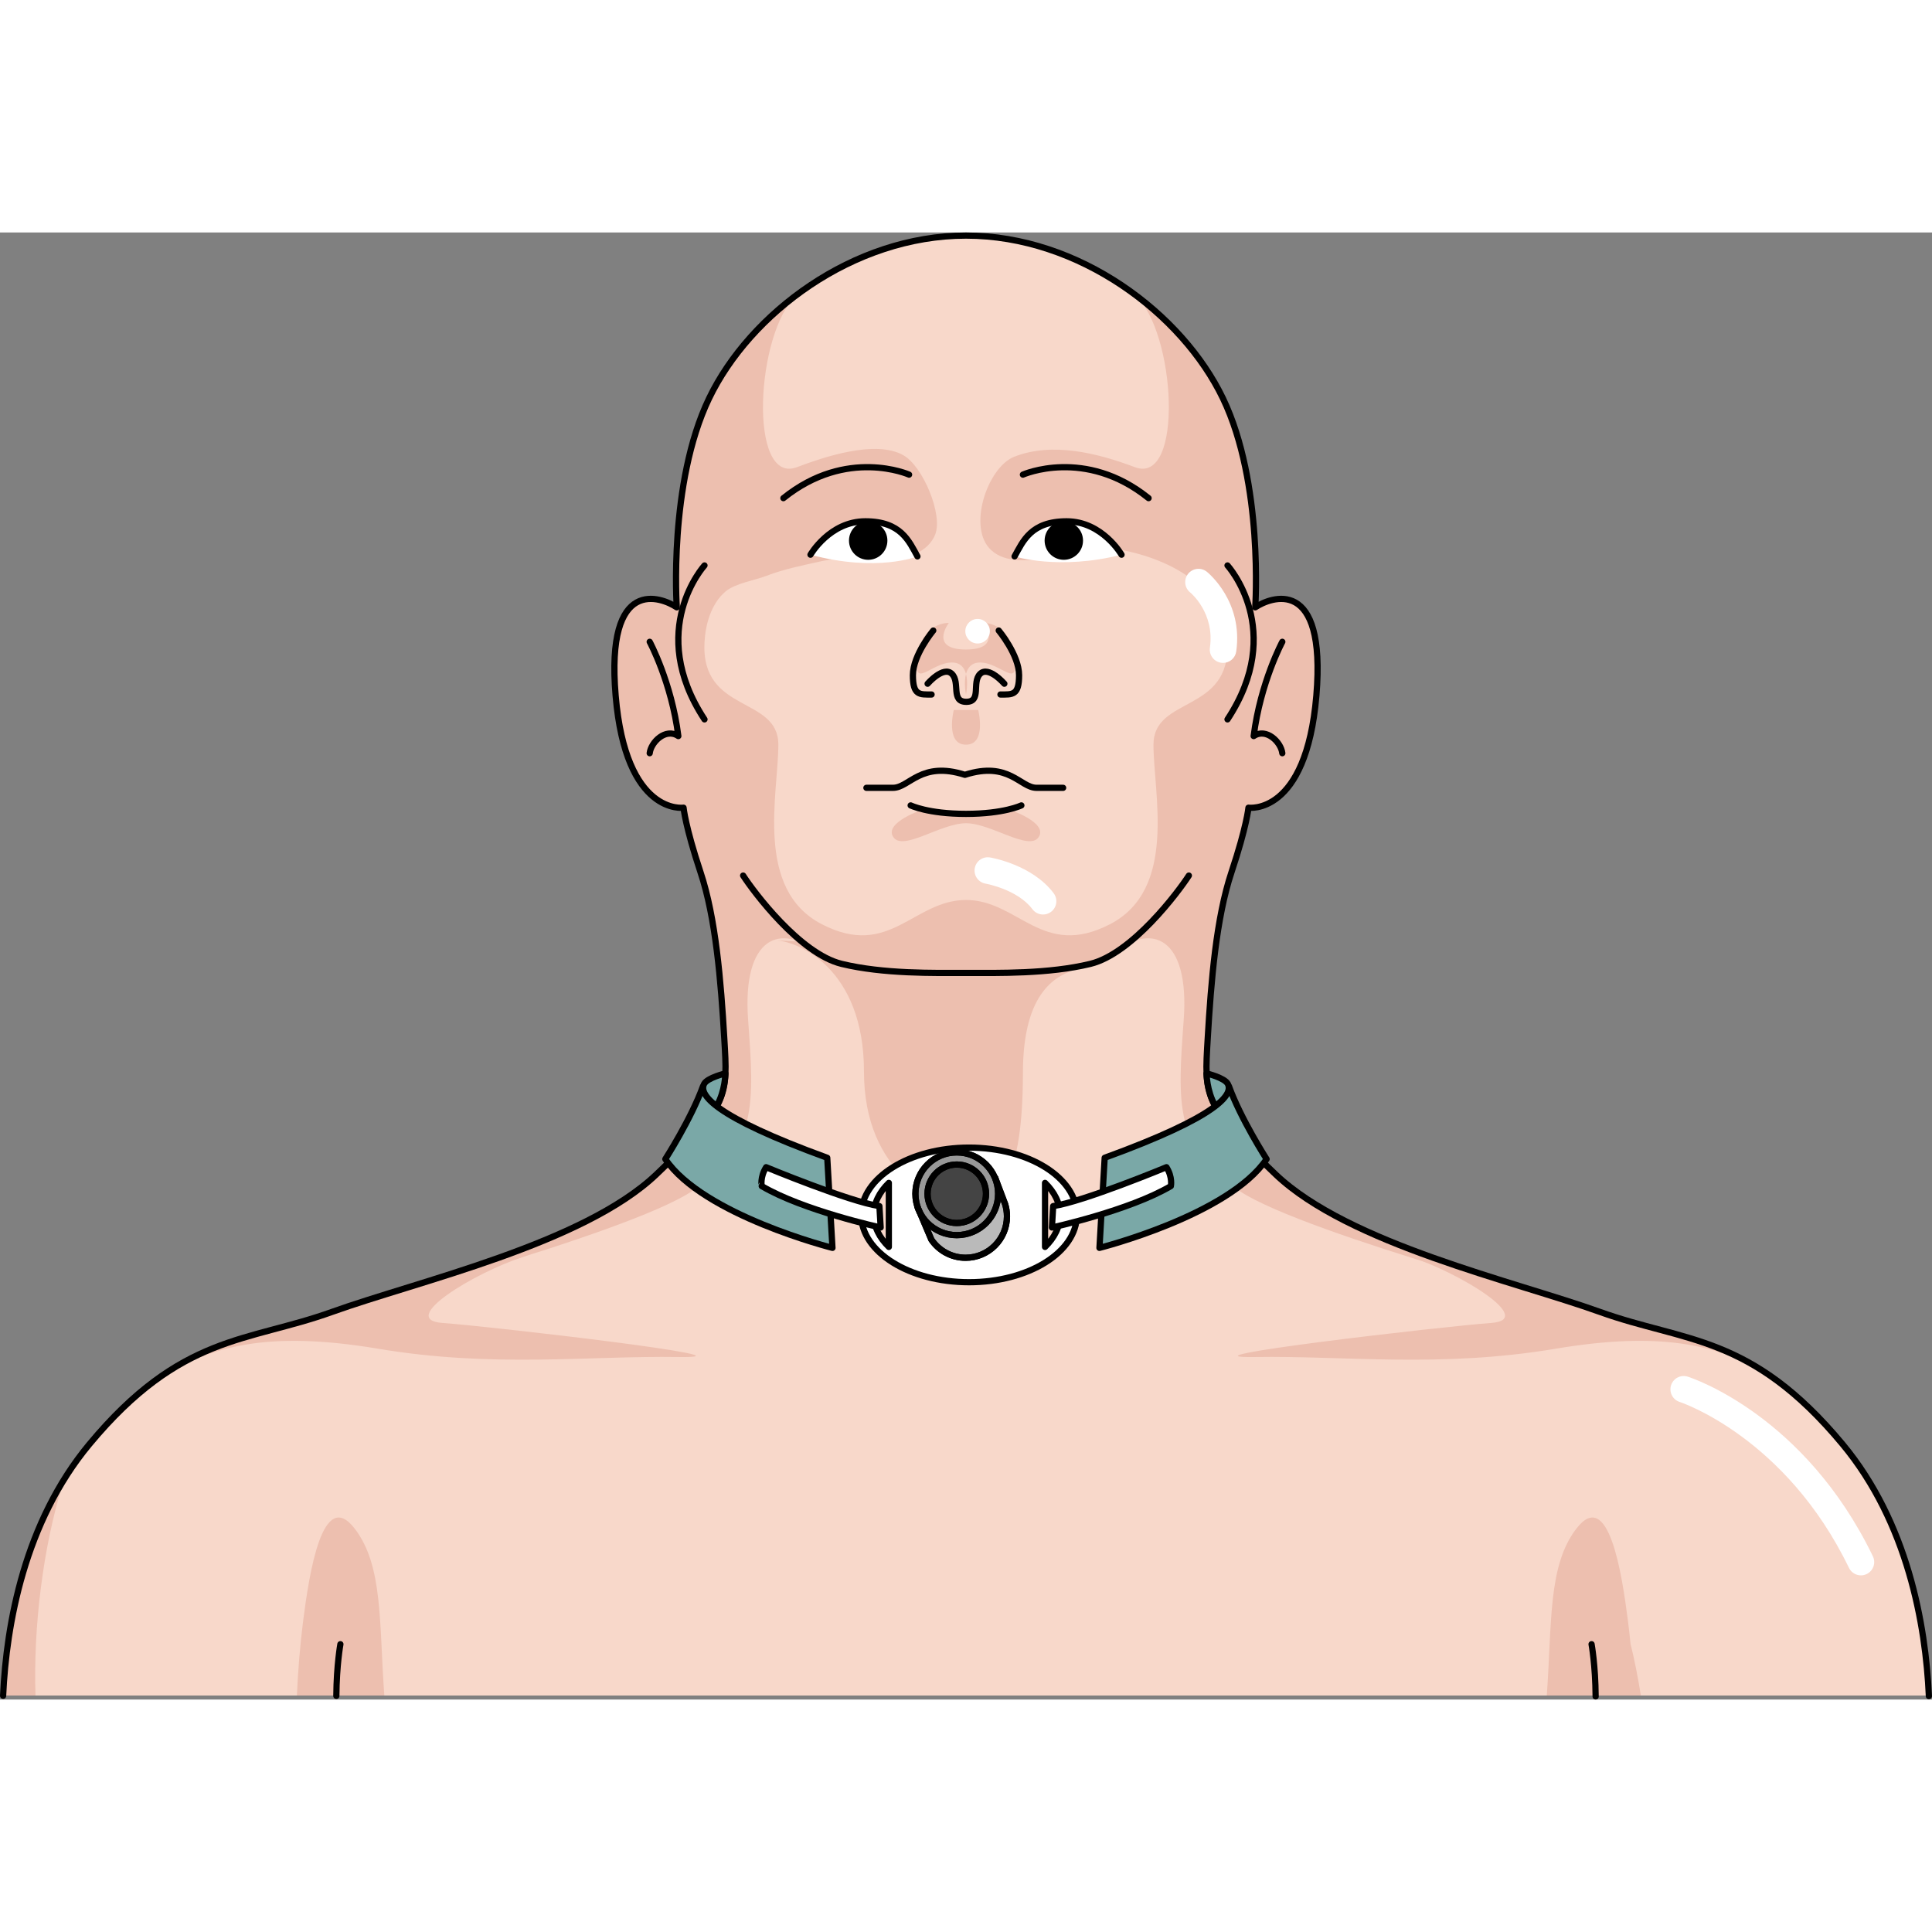 <?xml version="1.0" encoding="utf-8"?>
<!-- Created by: Science Figures, www.sciencefigures.org, Generator: Science Figures Editor -->
<!DOCTYPE svg PUBLIC "-//W3C//DTD SVG 1.1//EN" "http://www.w3.org/Graphics/SVG/1.1/DTD/svg11.dtd">
<svg version="1.1" id="Layer_2" xmlns="http://www.w3.org/2000/svg" xmlns:xlink="http://www.w3.org/1999/xlink" 
	 width="800px" height="800px" viewBox="0 0 310.394 235.699" enable-background="new 0 0 310.394 235.699"
	 xml:space="preserve">
<rect x="0" y="0" width="310.394" height="235.699" fill="#808080" stroke="none"/>
<g>
	<g>
		<path fill="#F8D8CA" d="M309.886,235.053c-0.525-11.494-3.438-27.831-13.846-40.36c-14.727-17.727-25.365-16.363-39.006-21.273
			c-13.637-4.91-40.363-10.907-52.094-22.092c-11.729-11.182-11.457-12.549-10.91-21.82c0.543-9.277,1.365-19.362,3.82-26.729
			c2.455-7.37,2.727-10.363,2.727-10.363s9.271,1.359,10.91-18.006c1.637-19.364-7.365-15.823-9.82-14.185
			c0,0,1.363-19.91-5.18-33.551C189.938,13.04,173.37,0.5,155.196,0.5c-18.168,0-34.74,12.54-41.283,26.174
			c-6.553,13.641-5.184,33.551-5.184,33.551c-2.457-1.639-11.461-5.18-9.822,14.185c1.635,19.365,10.912,18.006,10.912,18.006
			s0.273,2.993,2.723,10.363c2.457,7.366,3.275,17.451,3.822,26.729c0.547,9.271,0.816,10.639-10.91,21.82
			c-11.73,11.185-38.459,17.182-52.098,22.092c-13.637,4.91-24.27,3.547-39.004,21.273c-10.409,12.529-13.32,28.866-13.848,40.36
			H309.886z"/>
	</g>
	<path fill="#EDBFAF" d="M0.727,235.053H5.7c-0.356-10.883,1.18-23.738,4.369-33.947C3.296,212.438,1.174,225.439,0.727,235.053z"/>
	<path fill="#EDBFAF" d="M61.743,235.053c-0.848-11.688-0.176-20.861-4.75-26.806c-5.18-6.735-7.314,7.176-8.291,14.82
		c-0.498,3.905-0.821,7.923-1.003,11.985H61.743z"/>
	<path fill="#EDBFAF" d="M263.619,235.053c-0.487-3.034-1.038-5.836-1.661-8.308c-0.125-1.235-0.258-2.463-0.412-3.678
		c-0.975-7.645-3.109-21.556-8.293-14.82c-4.571,5.944-3.901,15.118-4.747,26.806H263.619z"/>
	<g>
		<path fill="#EDBFAF" d="M204.94,151.325c-11.729-11.183-11.457-12.547-10.91-21.82c0.543-9.275,1.365-19.36,3.82-26.727
			c2.455-7.37,2.727-10.366,2.727-10.366s9.271,1.362,10.91-18.006c1.637-19.361-7.365-15.821-9.82-14.182
			c0,0,1.363-19.911-5.18-33.551c-2.945-6.124-7.92-12.022-14.156-16.667c6.615,5.908,7.902,30.68,0,27.703
			c-5.939-2.239-13.273-4.101-19.406-1.667c-4.283,1.705-7.598,11.446-3.662,15.012c4.561,4.127,14.639-1.064,20.117-0.18
			c7.953,1.283,17.336,5.85,17.803,14.987c0.584,11.44-11.867,8.581-11.867,16.428c0,7.843,3.889,23.236-6.998,28.854
			c-10.867,5.609-14.682-3.871-23.121-3.905c-8.467,0.034-12.281,9.515-23.15,3.905c-10.889-5.618-6.998-21.012-6.998-28.854
			c0-7.847-12.453-4.987-11.865-16.428c0.15-2.909,1.063-6.195,3.365-8.17c1.555-1.326,4.703-1.793,6.641-2.542
			c2.73-1.06,5.633-1.627,8.473-2.269c3.781-0.857,7.514-0.612,11.297-0.454c2.703,0.116,6.174-1.079,7.289-3.895
			c1.275-3.207-1.98-10.983-5.129-12.751c-4.479-2.508-12.707,0.276-17.086,1.928c-7.877,2.969-6.621-21.657-0.055-27.65
			c-6.189,4.639-11.139,10.516-14.064,16.614c-6.553,13.64-5.184,33.551-5.184,33.551c-2.457-1.64-11.461-5.18-9.822,14.182
			c1.635,19.368,10.912,18.006,10.912,18.006s0.273,2.996,2.723,10.366c2.457,7.366,3.275,17.451,3.822,26.727
			c0.547,9.273,0.816,10.638-10.91,21.82c-11.73,11.187-38.459,17.184-52.098,22.092c-0.24,0.085-0.469,0.159-0.705,0.245
			c0,0,47.707-12.574,58.43-19.572c10.719-6.999,10.076-14.191,9.107-27.605c-0.973-13.414,5.326-15.606,11.201-10.679
			c5.838,4.896,23.611,3.177,23.826,3.16c0.217,0.017,17.92,1.736,23.76-3.16c5.877-4.928,12.174-2.735,11.199,10.679
			c-0.971,13.414-1.611,20.606,9.109,27.605c10.723,6.998,58.43,19.572,58.43,19.561c-0.229-0.083-0.451-0.148-0.68-0.233
			C243.397,168.509,216.671,162.512,204.94,151.325z"/>
		<path fill="#EDBFAF" d="M162.091,92.69c-3.041,1-6.895,0.719-6.895,0.719s-3.852,0.281-6.893-0.719c0,0-6.348,2.11-4.791,4.441
			c1.555,2.337,7.621-2.217,11.684-2.217s10.127,4.554,11.682,2.217C168.437,94.801,162.091,92.69,162.091,92.69z"/>
		<path fill="#EDBFAF" d="M157.159,76.721h-1.963h-1.961c0,0-1.404,5.569,1.961,5.569C158.56,82.29,157.159,76.721,157.159,76.721z"
			/>
		<g>
			<path fill="#EDBFAF" d="M155.196,74.231c0,0,0.395-1.827,0-3.306C154.802,72.404,155.196,74.231,155.196,74.231z"/>
			<path fill="#EDBFAF" d="M162.999,68.094c-0.787-5.563-5.043-5.366-5.043-5.366s3.248,4.273-2.76,4.273s-2.76-4.273-2.76-4.273
				s-4.258-0.196-5.041,5.366c-0.789,5.563,2.143,0.997,5.551,0.997c1.371,0,1.984,0.845,2.25,1.835
				c0.266-0.99,0.881-1.835,2.252-1.835C160.854,69.091,163.784,73.656,162.999,68.094z"/>
		</g>
		<path fill="#EDBFAF" d="M124.247,113.707c3.939,0,14.557,4.536,14.557,21.085c0,16.546,11.76,21.617,16.219,21.617
			c4.455,0,9.318-2.136,9.318-21.352c0-13.345,5.531-15.768,8.789-16.76c0,0-23.283-5.392-28.475-4.591
			S124.247,113.707,124.247,113.707z"/>
	</g>
	<g>
		<path fill="#FFFFFF" d="M196.499,69.153c-0.1,0-0.201-0.002-0.303-0.021c-1.17-0.167-1.98-1.249-1.813-2.418
			c0.807-5.629-3.127-8.843-3.164-8.875c-0.922-0.734-1.072-2.079-0.336-3c0.74-0.918,2.078-1.071,3.004-0.332
			c0.24,0.191,5.869,4.795,4.725,12.813C198.458,68.387,197.548,69.153,196.499,69.153z"/>
		<circle fill="#FFFFFF" cx="157.059" cy="64.062" r="1.972"/>
		<path fill="#FFFFFF" d="M167.577,109.578c-0.648,0-1.291-0.295-1.709-0.854c-2.395-3.191-7.471-4.095-7.525-4.108
			c-1.156-0.196-1.939-1.296-1.742-2.457c0.193-1.159,1.283-1.941,2.449-1.751c0.279,0.044,6.805,1.18,10.234,5.755
			c0.709,0.944,0.516,2.279-0.428,2.99C168.472,109.439,168.022,109.578,167.577,109.578z"/>
		<path fill="#FFFFFF" d="M298.976,215.749c-0.793,0-1.555-0.443-1.924-1.208c-10.158-20.995-27.025-26.6-27.195-26.651
			c-1.125-0.359-1.742-1.561-1.385-2.684c0.359-1.121,1.555-1.739,2.684-1.38c0.766,0.242,18.791,6.231,29.74,28.856
			c0.514,1.061,0.072,2.34-0.992,2.853C299.603,215.68,299.288,215.749,298.976,215.749z"/>
	</g>
	<path fill="#EDBFAF" d="M257.034,173.419c-8.047-2.897-20.637-6.183-32.027-10.683c-0.348,0.697,0.045,1.335,1.615,1.845
		c7.771,2.528,20.318,10.095,12.932,10.618c-7.381,0.516-52.205,5.694-37.865,5.47c14.342-0.226,29.707,1.781,48.211-1.328
		c17.275-2.905,25.582-0.382,32.658,3.159C273.974,177.208,266.179,176.712,257.034,173.419z M71.114,175.199
		c-7.387-0.523,5.158-8.09,12.932-10.618c1.637-0.532,2.004-1.201,1.572-1.933c-11.455,4.543-24.158,7.854-32.262,10.771
		c-8.453,3.046-15.752,3.684-23.588,7.951l-2.988,1.8c-0.025,0.018-0.051,0.038-0.08,0.055c7.414-3.906,15.635-6.98,34.068-3.884
		c18.506,3.109,33.869,1.103,48.211,1.328C123.315,180.894,78.497,175.715,71.114,175.199z"/>
	<path fill="#FFFFFF" d="M130.212,51.77c0,0,3.092-5.364,8.814-5.364c5.729,0,7.004,3.186,8.369,5.637
		C147.396,52.042,140.886,54.649,130.212,51.77z"/>
	<circle cx="139.483" cy="49.504" r="3.086"/>
	<path fill="#FFFFFF" d="M180.185,51.77c0,0-3.092-5.364-8.82-5.364c-5.727,0-7,3.186-8.365,5.637
		C162.999,52.042,170.13,54.319,180.185,51.77z"/>
	<path d="M167.827,49.504c0,1.704,1.383,3.085,3.082,3.085c1.707,0,3.088-1.381,3.088-3.085s-1.381-3.086-3.088-3.086
		C169.21,46.418,167.827,47.8,167.827,49.504z"/>
	<path fill="none" stroke="#000000" stroke-linecap="round" stroke-linejoin="round" stroke-miterlimit="10" d="M113.183,53.498
		c0,0-9.459,10.366,0,24.73"/>
	<path fill="none" stroke="#000000" stroke-linecap="round" stroke-linejoin="round" stroke-miterlimit="10" d="M197.21,53.498
		c0,0,9.455,10.366,0,24.73"/>
	<path fill="none" stroke="#000000" stroke-linecap="round" stroke-linejoin="round" stroke-miterlimit="10" d="M119.392,103.32
		c1.639,2.546,9.092,12.548,15.818,14.186c6.73,1.636,14.84,1.457,19.93,1.457"/>
	<path fill="none" stroke="#000000" stroke-linecap="round" stroke-linejoin="round" stroke-miterlimit="10" d="M130.212,51.77
		c0,0,3.092-5.364,8.814-5.364c5.729,0,7.004,3.186,8.369,5.637"/>
	<path fill="none" stroke="#000000" stroke-linecap="round" stroke-linejoin="round" stroke-miterlimit="10" d="M149.938,63.955
		c0,0-3.273,3.908-3.273,7.182c0,3.272,1.094,3.093,3.002,3.093"/>
	<path fill="none" stroke="#000000" stroke-linecap="round" stroke-linejoin="round" stroke-miterlimit="10" d="M191.003,103.32
		c-1.635,2.546-9.092,12.548-15.822,14.186c-6.725,1.636-14.834,1.457-19.93,1.457"/>
	<path fill="none" stroke="#000000" stroke-linecap="round" stroke-linejoin="round" stroke-miterlimit="10" d="M180.185,51.77
		c0,0-3.092-5.364-8.82-5.364c-5.727,0-7,3.186-8.365,5.637"/>
	<path fill="none" stroke="#000000" stroke-linecap="round" stroke-linejoin="round" stroke-miterlimit="10" d="M160.456,63.955
		c0,0,3.27,3.908,3.27,7.182c0,3.272-1.088,3.093-2.994,3.093"/>
	<path fill="none" stroke="#000000" stroke-linecap="round" stroke-linejoin="round" stroke-miterlimit="10" d="M161.36,72.499
		c0,0-2.539-2.94-3.906-1.573c-1.359,1.363,0.307,4.482-2.215,4.482s-0.934-3.119-2.301-4.482c-1.365-1.367-3.91,1.573-3.91,1.573"
		/>
	<path fill="none" stroke="#000000" stroke-linecap="round" stroke-linejoin="round" stroke-miterlimit="10" d="M164.093,92.048
		c0,0-2.793,1.361-8.896,1.361c-6.109,0-8.893-1.361-8.893-1.361"/>
	<path fill="none" stroke="#000000" stroke-linecap="round" stroke-linejoin="round" stroke-miterlimit="10" d="M54.688,226.808
		c0,0-0.614,3.351-0.652,8.3"/>
	<path fill="none" stroke="#000000" stroke-linecap="round" stroke-linejoin="round" stroke-miterlimit="10" d="M255.7,226.808
		c0,0,0.621,3.392,0.653,8.392"/>
	<path fill="none" stroke="#000000" stroke-linecap="round" stroke-linejoin="round" stroke-miterlimit="10" d="M146.052,38.906
		c0,0-9.982-4.437-20.191,3.778"/>
	<path fill="none" stroke="#000000" stroke-linecap="round" stroke-linejoin="round" stroke-miterlimit="10" d="M164.341,38.906
		c0,0,9.979-4.437,20.189,3.778"/>
	<path fill="none" stroke="#000000" stroke-linecap="round" stroke-linejoin="round" stroke-miterlimit="10" d="M206.015,65.764
		c0,0-3.498,6.496-4.6,15.146c2.045-1.374,4.402,0.985,4.6,2.754"/>
	<path fill="none" stroke="#000000" stroke-linecap="round" stroke-linejoin="round" stroke-miterlimit="10" d="M104.38,65.764
		c0,0,3.498,6.496,4.6,15.146c-2.045-1.374-4.404,0.985-4.6,2.754"/>
	<path fill="none" stroke="#000000" stroke-linecap="round" stroke-linejoin="round" stroke-miterlimit="10" d="M309.894,235.145
		c-0.516-11.498-3.42-27.892-13.854-40.452c-14.727-17.727-25.365-16.363-39.006-21.273c-13.637-4.91-40.363-10.907-52.094-22.092
		c-11.729-11.182-11.457-12.549-10.91-21.82c0.543-9.277,1.365-19.362,3.82-26.729c2.455-7.37,2.727-10.363,2.727-10.363
		s9.271,1.359,10.91-18.006c1.637-19.364-7.365-15.823-9.82-14.185c0,0,1.363-19.91-5.18-33.551
		C189.938,13.04,173.37,0.5,155.196,0.5c-18.168,0-34.74,12.54-41.283,26.174c-6.553,13.641-5.184,33.551-5.184,33.551
		c-2.457-1.639-11.461-5.18-9.822,14.185c1.635,19.365,10.912,18.006,10.912,18.006s0.273,2.993,2.723,10.363
		c2.457,7.366,3.275,17.451,3.822,26.729c0.547,9.271,0.816,10.639-10.91,21.82c-11.73,11.185-38.459,17.182-52.098,22.092
		c-13.637,4.91-24.27,3.547-39.004,21.273C3.933,207.234,1.022,223.598,0.5,235.094"/>
	<path fill="none" stroke="#000000" stroke-linecap="round" stroke-linejoin="round" stroke-miterlimit="10" d="M139.196,89.224
		c0.875,0,3.066,0,4.271,0c2.639,0,4.465-4.36,11.555-2.089c7.084-2.271,8.873,2.089,11.51,2.089c1.205,0,3.402,0,4.271,0"/>
	<path fill="#7AA8A7" d="M112.94,137.163c-1.889,5.245-6.048,11.708-6.048,11.708c6.084,9.021,26.852,14.265,26.852,14.265
		l-0.839-14.475c-18.399-6.702-20.661-10.194-19.783-11.867c0.522-0.997,3.415-1.687,3.415-1.687s0,2.766-1.382,5.201"/>
	<path fill="none" stroke="#000000" stroke-linecap="round" stroke-linejoin="round" stroke-miterlimit="10" d="M112.94,137.163
		c-1.889,5.245-6.048,11.708-6.048,11.708c6.084,9.021,26.852,14.265,26.852,14.265l-0.839-14.475
		c-18.399-6.702-20.661-10.194-19.783-11.867c0.522-0.997,3.415-1.687,3.415-1.687s0,2.766-1.382,5.201"/>
	<path fill="#7AA8A7" d="M197.442,137.163c1.889,5.245,6.048,11.708,6.048,11.708c-6.084,9.021-26.852,14.265-26.852,14.265
		l0.839-14.475c18.399-6.702,20.661-10.194,19.783-11.867c-0.522-0.997-3.415-1.687-3.415-1.687s0,2.766,1.382,5.201"/>
	<path fill="none" stroke="#000000" stroke-linecap="round" stroke-linejoin="round" stroke-miterlimit="10" d="M197.442,137.163
		c1.889,5.245,6.048,11.708,6.048,11.708c-6.084,9.021-26.852,14.265-26.852,14.265l0.839-14.475
		c18.399-6.702,20.661-10.194,19.783-11.867c-0.522-0.997-3.415-1.687-3.415-1.687s0,2.766,1.382,5.201"/>
	<path fill="#FFFFFF" stroke="#000000" stroke-linecap="round" stroke-linejoin="round" stroke-miterlimit="10" d="M155.688,147.026
		c-9.569,0-17.326,4.841-17.326,10.813s7.757,10.813,17.326,10.813s17.326-4.841,17.326-10.813S165.258,147.026,155.688,147.026z
		 M142.8,162.984c-1.526-1.487-2.422-3.249-2.422-5.146s0.896-3.658,2.422-5.145V162.984z M167.895,162.984v-10.29
		c1.525,1.486,2.422,3.248,2.422,5.145S169.42,161.497,167.895,162.984z"/>
	<g>
		<path fill="#BABABA" stroke="#000000" stroke-linecap="round" stroke-linejoin="round" stroke-miterlimit="10" d="
			M147.435,156.624l2.198,5.184c1.196,1.76,3.213,2.916,5.5,2.916c3.671,0,6.646-2.978,6.646-6.646c0-0.688-0.104-1.353-0.298-1.977
			l-1.587-4.201"/>
		
			<circle fill="#989898" stroke="#000000" stroke-linecap="round" stroke-linejoin="round" stroke-miterlimit="10" cx="153.715" cy="154.443" r="6.647"/>
		
			<circle fill="#444444" stroke="#000000" stroke-linecap="round" stroke-linejoin="round" stroke-miterlimit="10" cx="153.715" cy="154.443" r="4.697"/>
		
			<circle fill="none" stroke="#000000" stroke-linecap="round" stroke-linejoin="round" stroke-miterlimit="10" cx="153.715" cy="154.443" r="6.647"/>
		<path fill="none" stroke="#000000" stroke-linecap="round" stroke-linejoin="round" stroke-miterlimit="10" d="M147.435,156.624
			l2.198,5.184c1.196,1.76,3.213,2.916,5.5,2.916c3.671,0,6.646-2.978,6.646-6.646c0-0.688-0.104-1.353-0.298-1.977l-1.587-4.201"/>
		
			<circle fill="none" stroke="#000000" stroke-linecap="round" stroke-linejoin="round" stroke-miterlimit="10" cx="153.715" cy="154.443" r="4.697"/>
	</g>
	<path fill="#FFFFFF" stroke="#000000" stroke-linecap="round" stroke-linejoin="round" stroke-miterlimit="10" d="M123.085,150.174
		c0,0,13.345,5.541,18.199,6.249l0.203,3.438c0,0-12.435-2.71-19.11-6.654C122.377,153.207,122.073,151.792,123.085,150.174z"/>
	<path fill="#FFFFFF" stroke="#000000" stroke-linecap="round" stroke-linejoin="round" stroke-miterlimit="10" d="M187.404,150.174
		c0,0-13.345,5.541-18.199,6.249l-0.203,3.438c0,0,12.435-2.71,19.11-6.654C188.112,153.207,188.416,151.792,187.404,150.174z"/>
</g>
</svg>